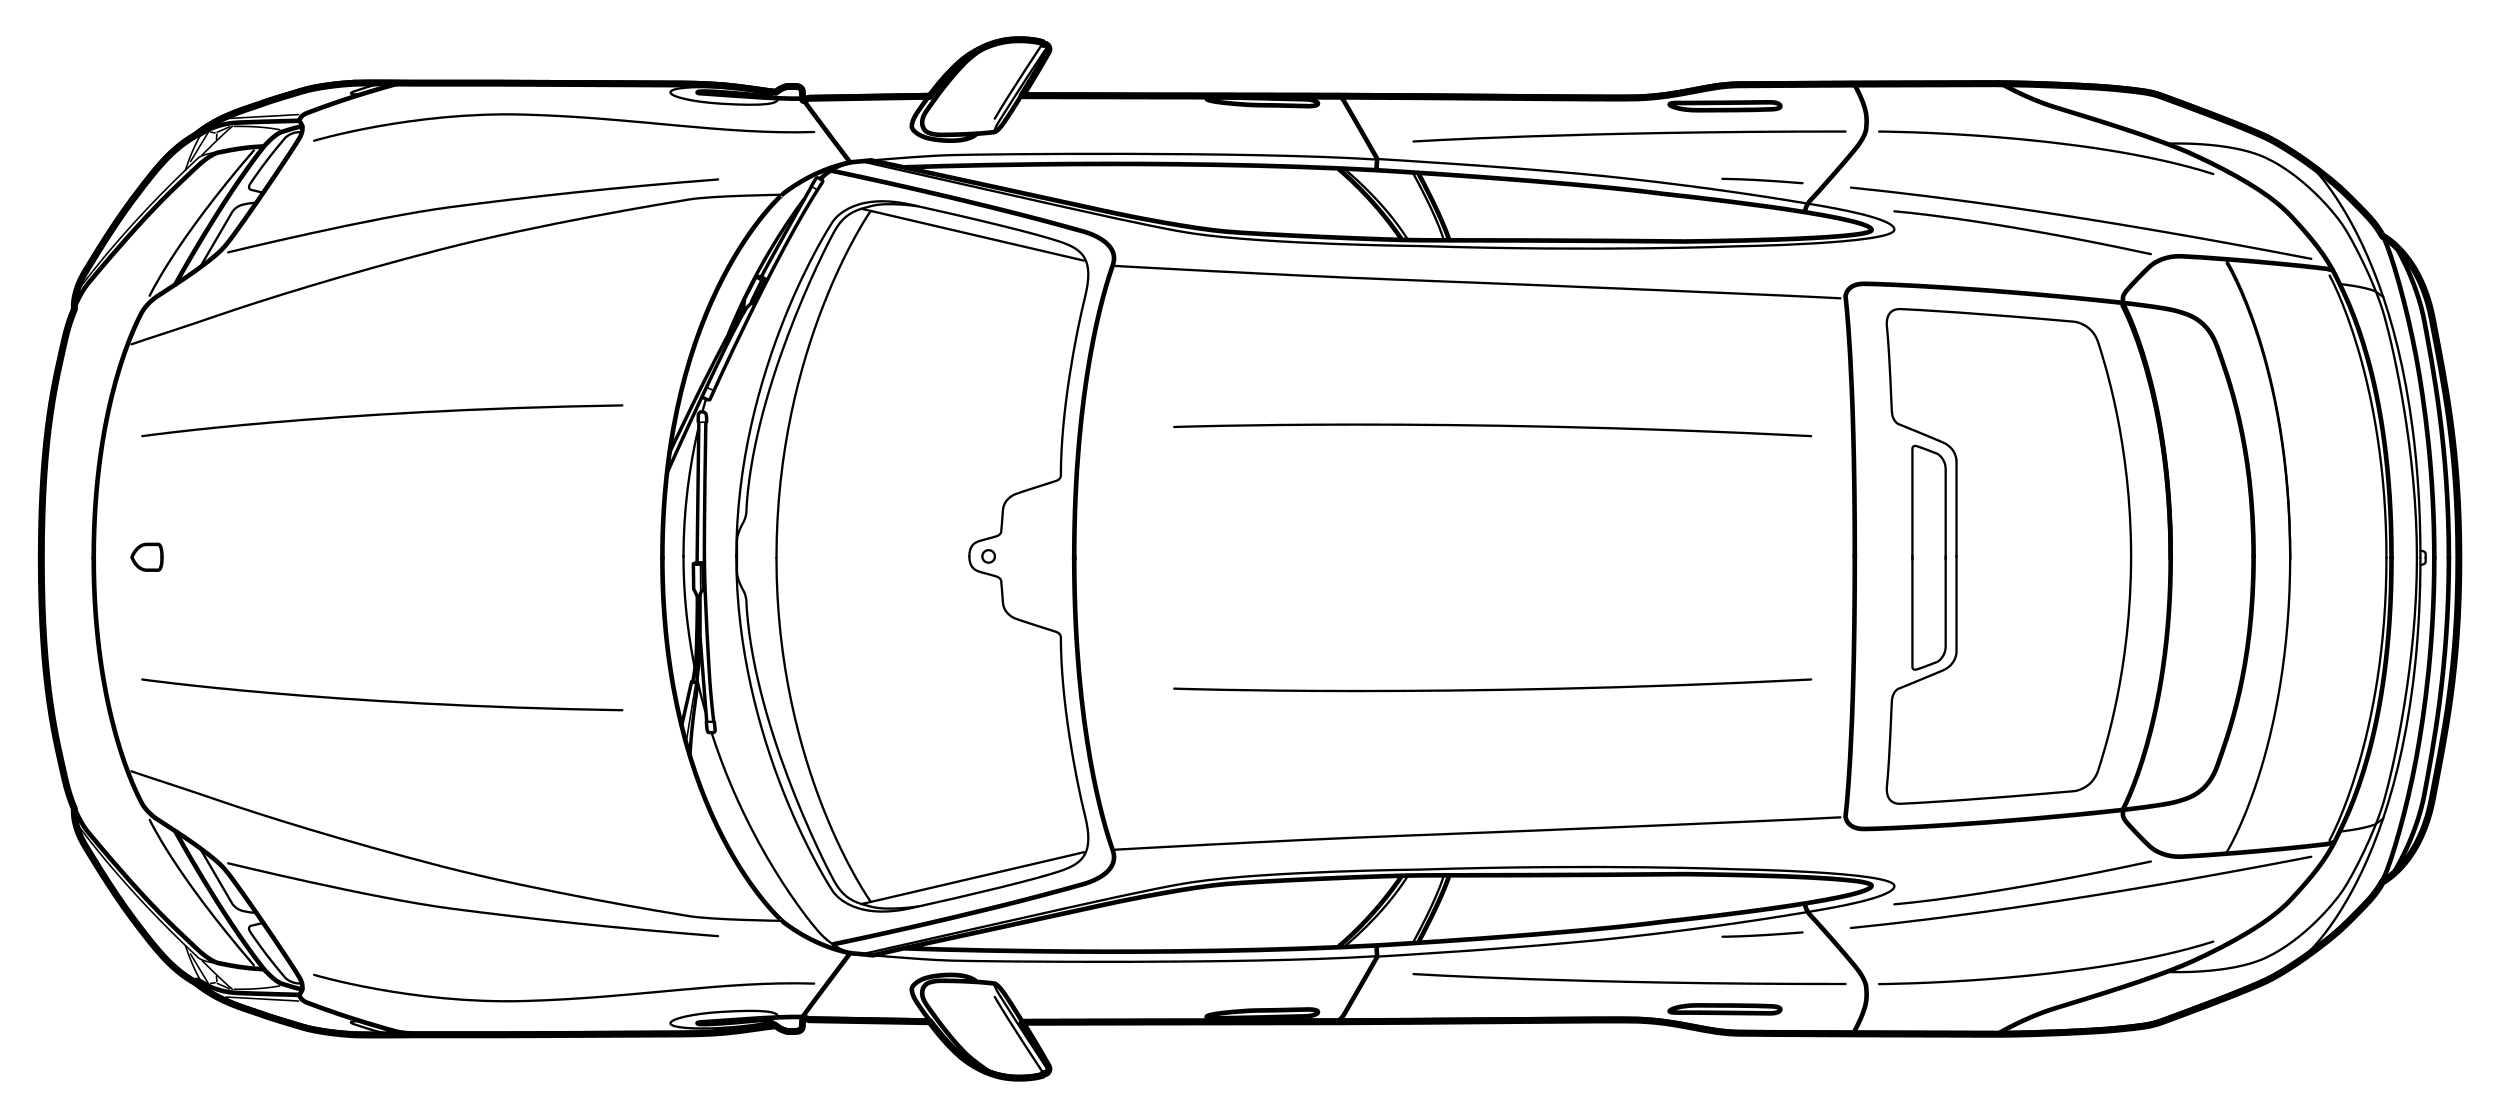 <?xml version="1.0" encoding="utf-8"?>
<svg xmlns="http://www.w3.org/2000/svg" xmlns:xlink="http://www.w3.org/1999/xlink" version="1.1" id="Ebene_1" x="0px" y="0px" viewBox="0 0 306.73 137.02" style="enable-background:new 0 0 306.73 137.02;">
<style type="text/css">
	.st0{fill:none;stroke:#000000;stroke-width:0.85;stroke-linecap:round;stroke-linejoin:round;stroke-miterlimit:10;}
	.st1{fill:none;stroke:#000000;stroke-width:0.283;stroke-linecap:round;stroke-linejoin:round;stroke-miterlimit:10;}
	.st2{fill:none;stroke:#000000;stroke-width:0.425;stroke-linecap:round;stroke-linejoin:round;stroke-miterlimit:10;}
	.st3{fill:none;stroke:#000000;stroke-width:0.567;stroke-linecap:round;stroke-linejoin:round;stroke-miterlimit:10;}
	.st4{fill:none;stroke:#000000;stroke-width:0.198;stroke-linecap:round;stroke-linejoin:round;stroke-miterlimit:10;}
</style>
<g>
	<path class="st0" d="M298.43,39.14c-0.95-5.01-3.16-7.76-4.65-9.09c-0.01-0.01-0.01-0.02-0.01-0.02c-0.85-0.76-1.46-1.05-1.46-1.05&#xA;		v-0.01c-0.87-1.61-1.82-2.51-4.14-4.84c-1.38-1.39-3.36-2.98-5.31-4.36c-1.52-1.06-3.01-2-4.18-2.62&#xA;		c-2.67-1.41-11.81-4.73-13.34-5.3c-1.52-0.57-2.7-0.66-5.45-0.95c-2.6-0.28-9.8-0.6-14.58-0.62c-0.26-0.01-0.5-0.01-0.74-0.01&#xA;		c-2.43,0-9.99,0.03-17.09,0.05c-6.8,0.03-13.17,0.07-14.16,0.08c-2.02,0.04-3.55,0.35-5.72,0.77c-2.17,0.41-3.97,0.72-6.56,0.84&#xA;		c-2.54,0.11-26.17-0.19-36.8-0.2c-0.22,0-0.43,0-0.63,0c-10.29,0-38.15-0.07-38.15-0.07l-0.05-0.03c1.56-2.51,3.02-5.02,3.19-5.34&#xA;		c0.06-0.13,0.09-0.24,0.1-0.33c0.01-0.27-0.16-0.41-0.26-0.52C128.3,5.38,128,5.46,128,5.46l-0.06-0.22c0,0-1.01-0.36-2.9-0.36&#xA;		c-1.35,0-2.51,0.25-3.45,0.58c-0.09,0.03-0.18,0.07-0.27,0.11c-0.28,0.1-0.54,0.22-0.78,0.33c-1.24,0.61-1.89,1.1-1.89,1.1&#xA;		c-1.62,1.15-3.4,3.27-4.59,4.85l-0.05-0.04l-14.72,0.25l-0.64,0.19l-0.11,0.07c-0.02-0.03-0.04-0.05-0.05-0.07l-0.05-1.01&#xA;		c0,0,0.05-0.63-0.86-0.63c-0.91,0-0.91,0-0.91,0s-0.55,0.06-1.09,0.43c-0.13,0.09-0.27,0.19-0.41,0.29l-0.01-0.01&#xA;		c-1.12-0.1-3.85-0.57-6.17-0.78c-2.33-0.21-4.73-0.24-7.67-0.24c-2.95,0-15.61-0.09-19.76-0.09c-3.52,0-8.97,0-10.53,0&#xA;		c0,0-1.8-0.02-3.68-0.03c-1.59,0-3.23,0-3.88,0.03c-1.43,0.07-4.58,0.39-6.44,0.97c-1.85,0.57-3.68,1.07-5.3,1.68&#xA;		c-1.63,0.6-4.66,1.3-7.76,3.75c-3.03,1.73-4.86,4.13-7.64,7.81c-2.78,3.68-6.08,9.31-6.08,9.31c-0.53,0.94-0.81,1.78-0.96,2.46&#xA;		c-0.01,0.01-0.01,0.02-0.01,0.02c-0.23,1.06-0.15,1.72-0.15,1.72c-0.43,1.01-0.87,2.29-1.21,3.84C6.95,46.26,5.08,52.8,5.07,68.55&#xA;		c0,0.02,0,0.05,0,0.07C5.08,84.37,6.95,90.91,7.92,95.4c0.34,1.54,0.77,2.83,1.21,3.84c0,0-0.09,0.67,0.15,1.73&#xA;		c0,0,0,0.01,0.01,0.02c0.15,0.68,0.44,1.52,0.96,2.45c0,0,3.3,5.63,6.08,9.31c2.78,3.68,4.61,6.09,7.64,7.81&#xA;		c3.1,2.46,6.13,3.16,7.76,3.76c1.62,0.6,3.45,1.1,5.3,1.67c1.86,0.58,5.01,0.91,6.44,0.97c0.65,0.03,2.29,0.03,3.88,0.03&#xA;		c1.88-0.01,3.68-0.03,3.68-0.03c1.56,0,7.01,0,10.53,0c4.15,0,16.81-0.09,19.76-0.09c2.94,0,5.34-0.02,7.67-0.23&#xA;		c2.32-0.22,5.05-0.69,6.17-0.79l0.01-0.01c0.14,0.1,0.28,0.2,0.41,0.29c0.54,0.37,1.09,0.43,1.09,0.43s0,0,0.91,0&#xA;		c0.91,0,0.86-0.63,0.86-0.63l0.05-1c0.02-0.02,0.03-0.05,0.05-0.08l0.11,0.07l0.64,0.19l14.72,0.25l0.05-0.04&#xA;		c1.19,1.58,2.97,3.7,4.59,4.85c0,0,0.65,0.49,1.89,1.11c0.24,0.12,0.5,0.23,0.79,0.33c0.08,0.04,0.17,0.07,0.26,0.1&#xA;		c0.94,0.34,2.1,0.58,3.45,0.58c1.89,0,2.9-0.36,2.9-0.36l0.06-0.21c0,0,0.3,0.07,0.44-0.07c0.1-0.11,0.27-0.26,0.26-0.52&#xA;		c-0.01-0.09-0.04-0.2-0.1-0.32c-0.17-0.33-1.63-2.84-3.19-5.35l0.05-0.03c0,0,27.86-0.07,38.15-0.07c0.2,0,0.41,0,0.63,0&#xA;		c10.63-0.01,34.26-0.31,36.8-0.19c2.59,0.11,4.39,0.42,6.56,0.84c2.17,0.41,3.7,0.72,5.72,0.76c0.99,0.02,7.36,0.05,14.16,0.08&#xA;		c7.1,0.03,14.66,0.05,17.09,0.05c0.24,0,0.48,0,0.73,0h0.01c4.78-0.03,11.98-0.35,14.58-0.63c2.75-0.28,3.93-0.38,5.45-0.95&#xA;		c1.53-0.57,10.67-3.89,13.34-5.3c1.13-0.6,2.56-1.49,4.02-2.51c0,0,0.01-0.01,0.04-0.03c1.98-1.39,4.02-3.01,5.43-4.43&#xA;		c2.32-2.33,3.26-3.24,4.13-4.84h0.01c0,0,0.61-0.3,1.46-1.07c0,0,0,0,0.01-0.01c1.49-1.33,3.7-4.09,4.65-9.1&#xA;		c1.48-7.88,3.25-15.95,3.25-29.42c0-0.01,0-0.03,0-0.04C301.68,55.09,299.91,47.02,298.43,39.14z"/>
	<path class="st1" d="M85.7,52.47c-1.13,4.85-1.84,10.17-1.84,15.87"/>
	<path class="st1" d="M86.61,48.96c-0.14,0.48-0.27,0.97-0.4,1.46"/>
	<path class="st2" d="M98.59,24.53c-2.25,3.01-6,8.65-9.15,16.3"/>
	<path class="st3" d="M104.15,19.94c0,0-1.95,0.37-3.42,1.97"/>
	<path class="st1" d="M90.34,68.35c0-23.17,11.74-41.01,11.74-41.01s2.12-3.89,9.66-2.23c7.55,1.66,15.32,3.54,18.24,4.52&#xA;		c2.91,0.97,4.29,2.17,3.15,6.8c-1.14,4.63-2.97,14.07-2.97,21.95c0,0,0,0.43-0.6,0.63c-0.6,0.2-4.37,1.37-5,1.63&#xA;		c-0.63,0.26-1.46,0.91-1.51,2c-0.06,1.09-0.2,2.46-0.2,2.46s0.09,0.49-0.63,0.71c-0.71,0.23-1.97,0.51-2.29,0.66&#xA;		c-0.31,0.14-1,0.45-1,1.8"/>
	<path class="st1" d="M112.57,25.3c0,0-3.66-0.54-5.63-0.03c-0.44,0.11-0.84,0.22-1.23,0.34c-1.35,0.43-2.4,1.06-3.4,2.89&#xA;		c-1.29,2.34-10.12,19.81-10.75,34.5c0,0-0.08,0.57-0.3,0.99c-0.23,0.42-0.84,1.45-0.84,2.44s0,1.83,0,1.83"/>
	<line class="st1" x1="105.71" y1="25.62" x2="132.99" y2="31.98"/>
	<path class="st1" d="M106.83,25.88c0,0-11.56,16.49-11.56,42.56"/>
	<path class="st3" d="M227.57,68.33c0-23.5-1.14-31.96-1.14-31.96s0.08-1.55,2.26-1.55c2.17,0,15.52,0.56,31.76,2.34&#xA;		c0,0,5.11,0.57,6.56,0.99c1.45,0.42,3.85,0.99,5.07,4.5c1.22,3.51,4.42,11.74,4.42,25.61"/>
	<path class="st1" d="M240.05,68.31V56.53c0,0,0-1.53-1.68-2.25c-1.68-0.73-5.45-2.25-5.45-2.25s-0.72-0.31-0.8-1.49&#xA;		c-0.08-1.18-0.23-6.6-0.61-10.52c0,0-0.31-2.17,1.68-2.1c1.98,0.08,9.79,0.53,21.38,1.56c0,0,2.13,0.27,2.86,2.52&#xA;		c0.72,2.25,4.04,12.37,4.04,26.26"/>
	<path class="st3" d="M260.44,37.17c0,0,5.89,10.64,5.89,31.05"/>
	<path class="st3" d="M260.47,37v-0.51c0,0,0.03-0.29,0.37-0.74c0.34-0.46,2.46-2.66,3.03-3.14c0.57-0.48,1.86-1.23,3.72-1.17&#xA;		c1.86,0.06,10.75,0.69,17.89,1.54l0.73,0.19"/>
	<path class="st1" d="M273.2,31.96c0,0,7.79,12.44,7.79,36.38"/>
	<path class="st3" d="M98.47,124.78l-0.06,1c0,0,0.06,0.63-0.86,0.63c-0.91,0-0.91,0-0.91,0s-0.54-0.06-1.08-0.43&#xA;		c-0.55-0.37-1.09-0.92-1.92-0.86c-0.83,0.06-6.57,0.66-7.89,0.51c0,0-0.41-0.1,0.05-0.18c0,0,6.82-0.48,7.76-0.53&#xA;		C94.49,124.87,96.86,124.73,98.47,124.78z"/>
	<path class="st1" d="M95.44,124.69c-0.08-0.52-1.49-0.87-7.01-0.53c-3.45,0.21-6.21,0.86-6.17,1.4c0.04,0.54,2.86,0.76,6.3,0.56&#xA;		c2.77-0.16,4.75-0.45,5.86-0.77"/>
	<path class="st1" d="M104.33,116.94"/>
	<path class="st3" d="M98.47,124.78c0.72-1.08,5.85-7.84,5.85-7.84c-4.72-0.9-8.25-3.85-8.25-3.85S81.27,100.4,81.27,68.38"/>
	<path class="st1" d="M95.83,112.98c0,0-8.35-0.11-11.24-0.57c-2.9-0.46-18.41-3.03-30.42-6.12c-12-3.09-22.47-6.4-27.1-8&#xA;		c-4.63-1.6-9.46-3.12-10.95-3.66"/>
	<path class="st1" d="M35.19,115.52"/>
	<path class="st3" d="M121.32,131.46c0,0-1.94-1.29-2.93-2.29c-2.45-2.48-4.77-5.99-4.77-5.99c-0.93-1.39-0.2-2.2-0.2-2.2&#xA;		c0.43-0.7,2.19-0.65,2.19-0.65c4.18,0.04,5.99,0.29,6.41,0.35c0.41,0.06,1.2,1.21,1.2,1.21c2.01,2.99,5.13,8.28,5.37,8.76&#xA;		c0.24,0.49-0.01,0.7-0.16,0.84c-0.14,0.14-0.44,0.07-0.44,0.07l-0.06,0.22c0,0-1,0.36-2.9,0.36c-1.35,0-2.51-0.25-3.45-0.58&#xA;		c-0.39-0.13-0.73-0.28-1.05-0.44c-1.24-0.61-1.89-1.1-1.89-1.1c-2.79-1.98-6.03-6.85-6.03-6.85s-0.74-1.03-0.74-1.77&#xA;		c0-0.66,1.14-1.17,1.14-1.17s0.8-0.49,2.97-0.6c3.1-0.16,3.83,0.82,3.83,0.82"/>
	<path class="st1" d="M122,120.68c0,0-0.03,0.36,0.57,1.3c0.6,0.94,2.95,4.7,5.59,8.65c0,0,0.31,0.47,0.52,0.36"/>
	<path class="st1" d="M127.88,131.47c0,0-3.99-5.99-5.83-9.15"/>
	<polyline class="st3" points="98.63,124.77 99.28,124.96 113.99,125.21"/>
	<path class="st3" d="M125.44,125.29c0,0,27.86-0.08,38.15-0.08c10.29,0,34.83-0.3,37.43-0.19c2.59,0.12,4.38,0.42,6.56,0.84&#xA;		c2.17,0.42,3.7,0.72,5.72,0.76c2.02,0.04,26.51,0.13,31.25,0.13c4.75,0,12.58-0.34,15.32-0.63c2.74-0.29,3.92-0.38,5.45-0.95&#xA;		c1.53-0.57,10.67-3.88,13.34-5.3c2.67-1.41,7.04-4.51,9.49-6.98c2.48-2.49,3.39-3.35,4.31-5.18c0.92-1.83,2.85-8.43,4-14.69&#xA;		c1.03-5.6,2.21-14.21,2.21-24.6"/>
	<path class="st3" d="M292.29,108.06c0,0,4.63-2.29,6.12-10.18c1.49-7.89,3.26-15.97,3.26-29.46"/>
	<path class="st3" d="M245.24,126.77c0,0,3.16-1.9,6.86-3.05c3.7-1.15,12.58-3.77,17.11-5.87c4.53-2.09,9.26-4.69,11.82-7.43&#xA;		c2.55-2.75,4.34-4.88,5.64-7.59c1.3-2.71,6.75-12.69,6.75-34.42"/>
	<path class="st3" d="M164.22,125.21c0,0,0.34-0.17,0.66-0.69c0.31-0.51,4.09-7.12,4.09-7.12l-0.08-1.14"/>
	<path class="st1" d="M104.52,116.98c0,0,8,0.76,12.2,0.88c4.19,0.12,36.06,0.46,51.95-0.53"/>
	<path class="st1" d="M105.91,117.04c0,0,27.5-6.23,31.1-6.98c3.6-0.74,6.29-1.37,9.38-1.83c9.19-1.36,27.9-1.54,27.9-1.54&#xA;		c22.01-0.69,38.51-0.04,38.51-0.04s19.63,0.3,19.63,2.06c0,1.37-7.24,2.63-10.71,3.2c-3.47,0.57-11.28,1.87-22.64,3.12&#xA;		c-11.36,1.26-29.92,2.33-29.92,2.33"/>
	<path class="st1" d="M174.38,107.41"/>
	<path class="st3" d="M110.88,116.35c0,0,26.57,1.02,53.4-0.13c1.52-0.07,3.05-0.14,4.57-0.22c0,0,23.56-1.37,35.33-2.92&#xA;		c0,0,25.46-2.67,25.46-4.42c0-1.22-22.91-1.41-22.91-1.41s-14.86,0.15-32.09,0.15c-4.42,0-20.47,0.72-24.32,1.07&#xA;		c-3.85,0.34-11.32,1.75-14.79,2.52C132.07,111.76,110.88,116.35,110.88,116.35l-3.77,0.86l-2.78-0.27"/>
	<path class="st3" d="M164.36,116.02c0,0,3.89-3.09,7.55-8.42"/>
	<path class="st3" d="M174.11,115.46c0,0,2.71-5.03,3.66-7.93"/>
	<path class="st1" d="M165.16,115.95c0,0,4.38-3.51,7.47-8.31"/>
	<path class="st1" d="M173.43,115.53c0,0,2.71-4.88,3.66-7.93"/>
	<path class="st1" d="M136.84,104.25c0,0,20.2-1.15,34.53-1.68c14.33-0.53,49.24-1.99,54.43-2.29"/>
	<path class="st3" d="M148.92,124.93c0,0-0.88,0.01-0.88-0.16c0-0.17,0.57-0.26,1.07-0.36c0.5-0.1,3.56-0.44,5.66-0.44&#xA;		c2.1,0,5.32-0.13,5.89-0.12c0.57,0.02,1.05,0.1,1.05,0.33c0,0.23-0.63,0.47-1.42,0.51C159.51,124.73,149.64,124.96,148.92,124.93z"/>
	<path class="st3" d="M227.46,126.67c0,0,0.8-1.49,1.11-2.37c0.31-0.89,0.57-1.68,0.4-3.17c0,0,0.03-0.86-1.31-2.51&#xA;		c-1.34-1.66-4.66-5.41-5.66-6.46c0,0-0.49-0.63-0.52-1.2"/>
	<path class="st3" d="M206.3,124.24c0,0-1.43,0.06-1.45-0.17c-0.02-0.23,1.35-0.72,3.39-0.72c2.04,0,7.22,0.02,9.15,0.12&#xA;		c0,0,1.09,0.02,1.05,0.38c0,0,0.02,0.48-1.26,0.48C216.06,124.32,207.08,124.22,206.3,124.24"/>
	<path class="st3" d="M102.3,115.84c0,0,16.35-3.35,30.46-7.32c0,0,4.84-1.14,3.77-4.19c-1.07-3.05-4.73-14.63-4.73-36.06"/>
	<path class="st1" d="M86.52,87.25c-1.59-5.68-2.66-12.09-2.66-19.06"/>
	<path class="st1" d="M104.15,116.88c0,0-1.96-0.57-3.73-2.59c-1.22-1.39-8.59-10.37-13.08-24.3"/>
	<path class="st1" d="M90.34,68.19c0,23.17,11.74,41.01,11.74,41.01s2.12,3.89,9.66,2.23c7.55-1.66,15.32-3.54,18.24-4.52&#xA;		c2.91-0.97,4.29-2.17,3.15-6.8c-1.14-4.63-2.97-14.07-2.97-21.96c0,0,0-0.43-0.6-0.63c-0.6-0.2-4.37-1.38-5-1.63&#xA;		c-0.63-0.26-1.46-0.91-1.51-2c-0.06-1.09-0.2-2.46-0.2-2.46s0.09-0.48-0.63-0.71c-0.71-0.23-1.97-0.51-2.29-0.66&#xA;		c-0.31-0.15-1-0.46-1-1.8"/>
	<path class="st1" d="M112.57,111.23c0,0-3.66,0.54-5.63,0.03c-0.44-0.11-0.84-0.22-1.23-0.34c-1.35-0.43-2.4-1.06-3.4-2.88&#xA;		c-1.29-2.35-10.12-19.81-10.75-34.5c0,0-0.08-0.57-0.3-0.99c-0.23-0.42-0.84-1.45-0.84-2.44c0-0.99,0-1.83,0-1.83"/>
	<line class="st1" x1="105.71" y1="110.92" x2="132.99" y2="104.56"/>
	<path class="st1" d="M106.84,110.65c0,0-11.57-16.14-11.57-42.21"/>
	<path class="st3" d="M227.57,68.21c0,23.5-1.14,31.96-1.14,31.96s0.08,1.54,2.26,1.54c2.17,0,15.52-0.55,31.76-2.34&#xA;		c0,0,5.11-0.57,6.56-0.99c1.45-0.42,3.85-0.99,5.07-4.5c1.22-3.51,4.42-11.74,4.42-25.61"/>
	<path class="st1" d="M240.05,68.23v11.78c0,0,0,1.53-1.68,2.25c-1.68,0.72-5.45,2.25-5.45,2.25s-0.72,0.3-0.8,1.49&#xA;		c-0.08,1.18-0.23,6.59-0.61,10.52c0,0-0.31,2.17,1.68,2.1c1.98-0.08,9.79-0.53,21.38-1.56c0,0,2.13-0.27,2.86-2.52&#xA;		c0.72-2.25,4.04-12.37,4.04-26.26"/>
	<path class="st3" d="M260.44,99.37c0,0,5.89-10.64,5.89-31.04"/>
	<path class="st1" d="M234.64,68.19v13.65c0,0,0,0.45,0.53,0.3c0.53-0.15,2.56-0.95,2.56-0.95s0.99-0.57,0.99-1.91&#xA;		c0-1.33,0-11.05,0-11.05"/>
	<path class="st3" d="M260.47,99.54v0.52c0,0,0.03,0.29,0.37,0.74c0.34,0.45,2.46,2.66,3.03,3.14c0.57,0.48,1.86,1.23,3.72,1.17&#xA;		c1.86-0.06,10.75-0.69,17.89-1.54l0.89-0.23"/>
	<path class="st1" d="M273.2,104.57c0,0,7.79-12.45,7.79-36.38"/>
	<path class="st1" d="M285.83,103.07c0,0,6.97-12.46,6.97-34.65"/>
	<path class="st1" d="M287.09,102.03c0,0,2.8-0.29,4.29-0.86l1.02-0.73"/>
	<path class="st1" d="M296.98,69.31c0,0,0.63-0.02,0.63-0.39c0-0.37,0-0.5,0-0.5"/>
	<path class="st1" d="M144.07,84.49c0,0,33.25,1.16,78.14-1.12"/>
	<path class="st1" d="M17.46,83.37c0,0,22.58,3.2,58.89,3.77"/>
	<path class="st2" d="M81.92,57.86c0,0,7.24-16.16,9.68-20.09l0.57-0.57l0.25,0.08L94,34.29l-0.63-0.36h-0.59l-1.43,2.76l-0.09,0.86&#xA;		c-4.5,8.08-9.11,17.99-9.11,17.99"/>
	<line class="st2" x1="92.21" y1="36.98" x2="93.45" y2="34.46"/>
	<line class="st2" x1="92.85" y1="34.02" x2="93.35" y2="34.29"/>
	<line class="st2" x1="93.6" y1="34.34" x2="93.83" y2="34.31"/>
	<path class="st2" d="M93.42,33.95c0.26-0.61,6.11-11.02,6.11-11.02l0.02-0.07c0,0,0.46-0.83,0.56-0.96&#xA;		c0.1-0.13,0.29-0.07,0.29-0.07s0.36,0.16,0.47,0.24c0.11,0.08,0.07,0.23,0.07,0.23c-6,9.18-13.84,26.73-13.84,26.73&#xA;		s-0.11,0.09-0.34,0c-0.23-0.09-0.57-0.3-0.57-0.3"/>
	<polyline class="st4" points="86.76,47.56 87.34,47.81 87.46,47.94"/>
	<line class="st4" x1="99.62" y1="22.91" x2="100.2" y2="23.25"/>
	<path class="st2" d="M83.67,88.89l1.18-5.24l0.53,0.11l0.23,0.27c0,0-0.76,4.67-0.95,8.62"/>
	<line class="st4" x1="85.35" y1="83.95" x2="84.22" y2="90.89"/>
	<g>
		<path class="st2" d="M85,83.65c0,0,0.28-1.64,0.38-2.57c0.09-0.93,0.21-7.51,0.17-7.81c-0.04-0.3-0.44-0.99-0.44-0.99l-0.04-3.1&#xA;			l0.36-0.15l0.8,0.04l0.06,3.29l-0.3,0.33c0,0-0.1,0.27-0.1,0.49c0,0.23,0.06,6.52-0.1,7.87c-0.15,1.35-0.32,2.73-0.32,2.73"/>
		<line class="st2" x1="85.22" y1="69.22" x2="85.83" y2="69.23"/>
		<line class="st2" x1="86.14" y1="69.13" x2="86.03" y2="69.19"/>
		<line class="st4" x1="85.95" y1="69.32" x2="85.97" y2="72.46"/>
		<path class="st2" d="M85.53,68.87l0.21-16.93l-0.07-0.2l0.01-0.9c0,0,0.14-0.32,0.4-0.32c0.26,0,0.4,0.09,0.52,0.23&#xA;			c0.11,0.14,0.1,0.86,0.1,1l-0.1,0.12c0,0-0.23,13.03-0.17,17.38c0.06,4.35,0.52,12.2,0.66,14.29c0.14,2.09,0.47,4.91,0.47,4.91&#xA;			l0.09,0.15l0.1,1.03c0,0-0.05,0.23-0.2,0.26c-0.14,0.03-0.66-0.03-0.66-0.03s-0.11-0.17-0.14-0.34c-0.03-0.17-0.08-0.91-0.08-0.91&#xA;			l0.03-0.22L85.9,78.25"/>
	</g>
	<line class="st1" x1="86.73" y1="88.55" x2="87.44" y2="88.57"/>
	<line class="st4" x1="85.83" y1="51.81" x2="86.52" y2="51.8"/>
	<path class="st2" d="M16.21,68.42c0,0,0.54,1.54,1.83,1.54c1.3,0,1.42,0,1.42,0s0.42-0.05,0.42-1.55"/>
	<path class="st2" d="M16.21,68.33c0,0,0.54-1.54,1.83-1.54c1.3,0,1.42,0,1.42,0s0.42,0.05,0.42,1.56"/>
	<path class="st1" d="M122.07,68.27c0,0.43-0.34,0.77-0.77,0.77c-0.43,0-0.77-0.34-0.77-0.77c0-0.43,0.35-0.77,0.77-0.77&#xA;		C121.73,67.5,122.07,67.84,122.07,68.27z"/>
	<path class="st1" d="M173.43,119.51c0,0,19.89,1.25,53,1.22"/>
	<path class="st1" d="M230.55,120.74c0,0,24.93-0.1,41-5.21"/>
	<path class="st1" d="M227.1,113.86c11.58-1.17,29.96-3.62,56.47-8.74"/>
	<path class="st1" d="M211.33,114.93c0,0,3.09,0.02,9.82-0.53"/>
	<path class="st1" d="M232.43,110.95c0,0,10.89-0.82,31.46-5.25"/>
	<path class="st3" d="M51.01,126.81c0,0-6.13,0.06-7.56,0c-1.43-0.06-4.58-0.39-6.43-0.96c-1.85-0.58-3.68-1.08-5.31-1.68&#xA;		c-1.63-0.6-4.66-1.3-7.76-3.75c0,0-0.03-0.38,0.53-0.08c0.56,0.3,1.22,0.73,1.69,0.88c0.47,0.15,1.22,0.53,3.19,0.62&#xA;		s7.31,0.22,7.31,0.22s0.09,0.19,0.28,0.46c0.19,0.27,0.66,0.47,0.66,0.47c5.37,2.06,10.05,3.3,10.85,3.53&#xA;		c0.8,0.23,2.12,0.29,2.12,0.29s6.82,0,10.96,0c4.15,0,16.81-0.09,19.75-0.09c2.94,0,5.35-0.03,7.67-0.24&#xA;		c2.33-0.21,5.05-0.69,6.17-0.78"/>
	<line class="st4" x1="36.63" y1="122.82" x2="27.73" y2="122.33"/>
	<path class="st3" d="M36.67,122.06c0,0,0.93-0.65,0.08-2.12c-0.84-1.46-5.24-7.92-6.8-10.1c-1.56-2.18-2.1-2.97-2.89-3.74&#xA;		c-0.79-0.77-1.98-1.65-3.12-2.48s-4.1-2.74-4.71-3.14c-0.6-0.39-1.52-1.26-1.93-2.12s-5.8-10.72-5.8-29.94"/>
	<path class="st3" d="M21.51,101.98c0,0,5.51,10.1,10.88,16.94c0,0,1.28,1.48,2.2,1.78s1.87,0.59,2.5,0.67"/>
	<path class="st1" d="M24.52,104.05l3.98,6.83c0,0,0.41,0.69,1.33,0.9c0.92,0.21,1.64,0.23,1.64,0.23"/>
	<path class="st1" d="M32.31,113.23l-1.55,0.37c0,0-0.47,0.17,0,0.83c0.47,0.66,1.71,2.58,4.28,5.58c0,0,0.81,0.79,2,0.64"/>
	<path class="st3" d="M32.38,118.91c0,0-2.14,0-5.41-0.71c0,0-0.99,0-3.03-1.99c-2.04-1.99-5.16-4.51-13.23-14.23&#xA;		c0,0-1.84-2.23-2.82-6.73S5.05,84.2,5.05,68.4"/>
	<path class="st1" d="M18.37,100.59c0,0,3.01,6.53,12.77,17.83"/>
	<path class="st3" d="M9.11,99.09c0,0-0.23,1.8,1.12,4.2c0,0,3.3,5.63,6.08,9.31c2.78,3.68,4.61,6.08,7.63,7.81"/>
	<path class="st1" d="M28,105.92c0,0,17.6,4.29,27.36,5.56c9.76,1.27,20.13,2.41,32.74,3.38"/>
	<path class="st1" d="M38.54,119.61c0,0,12.01,3.59,25.76,3.21s24.33-2.47,35.59-2.14"/>
	<path class="st4" d="M9.26,100.82c0,0,4.8,6.84,13.5,15.2c0.5,0.48,1.02,0.97,1.55,1.47c0,0,0.43,0.48,2.35,0.71"/>
	<path class="st4" d="M22.76,116.02c0,0,0.7,2.33,1.91,4.4"/>
	<path class="st4" d="M24.81,117.88c0,0,2.47,2.48,3.69,3.49"/>
	<path class="st4" d="M28.74,121.37c0,0,3.02,0.09,5.58-0.4"/>
	<line class="st4" x1="23.38" y1="117.06" x2="25.56" y2="120.66"/>
	<line class="st4" x1="25.84" y1="120.66" x2="26.39" y2="120.58"/>
	<line class="st4" x1="26.56" y1="119.78" x2="26.61" y2="120.42"/>
	<line class="st4" x1="26.66" y1="120.66" x2="28.17" y2="121.32"/>
	<path class="st1" d="M44.16,125.26l-0.92,0.07c0,0-0.54,0.09,0.21,0.34c0.75,0.25,2.18,0.73,3.88,1.16"/>
	<path class="st1" d="M265.8,119.25c0,0,7.67,0.37,12.18-1.73s8.3-6.53,9.46-8.26c1.16-1.73,3.94-7.02,5.11-11.19&#xA;		s3.99-16.67,3.99-29.66"/>
	<path class="st3" d="M293.75,106.99c0,0,2.77-4.4,3.74-9.71c0.97-5.31,2.97-15.28,2.97-28.87"/>
	<path class="st3" d="M98.47,12.1l-0.06-1c0,0,0.06-0.63-0.86-0.63c-0.91,0-0.91,0-0.91,0s-0.54,0.06-1.08,0.43&#xA;		c-0.55,0.37-1.09,0.92-1.92,0.86c-0.83-0.06-6.57-0.66-7.89-0.51c0,0-0.41,0.1,0.05,0.18c0,0,6.82,0.48,7.76,0.53&#xA;		C94.49,12.01,96.86,12.15,98.47,12.1z"/>
	<path class="st1" d="M95.44,12.19c-0.08,0.52-1.49,0.87-7.01,0.53c-3.45-0.21-6.21-0.86-6.17-1.4c0.04-0.54,2.86-0.76,6.3-0.56&#xA;		c2.77,0.16,4.75,0.45,5.86,0.77"/>
	<path class="st1" d="M104.33,19.94"/>
	<path class="st3" d="M98.47,12.1c0.72,1.08,5.85,7.84,5.85,7.84c-4.72,0.9-8.25,3.85-8.25,3.85S81.27,36.48,81.27,68.5"/>
	<path class="st1" d="M95.83,23.9c0,0-8.35,0.11-11.24,0.57c-2.9,0.46-18.41,3.03-30.42,6.12c-12,3.09-22.47,6.4-27.1,8&#xA;		c-4.63,1.6-9.46,3.12-10.95,3.66"/>
	<path class="st1" d="M35.19,21.36"/>
	<path class="st3" d="M121.32,5.42c0,0-1.94,1.29-2.93,2.29c-2.45,2.48-4.77,5.99-4.77,5.99c-0.93,1.39-0.2,2.2-0.2,2.2&#xA;		c0.43,0.7,2.19,0.65,2.19,0.65c4.18-0.04,5.99-0.29,6.41-0.35c0.41-0.06,1.2-1.21,1.2-1.21c2.01-2.99,5.13-8.28,5.37-8.76&#xA;		c0.24-0.49-0.01-0.7-0.16-0.84c-0.14-0.14-0.44-0.07-0.44-0.07l-0.06-0.22c0,0-1-0.36-2.9-0.36c-1.35,0-2.51,0.25-3.45,0.58&#xA;		c-0.39,0.13-0.73,0.28-1.05,0.44c-1.24,0.61-1.89,1.1-1.89,1.1c-2.79,1.98-6.03,6.85-6.03,6.85s-0.74,1.03-0.74,1.77&#xA;		c0,0.66,1.14,1.17,1.14,1.17s0.8,0.49,2.97,0.6c3.1,0.16,3.83-0.82,3.83-0.82"/>
	<path class="st1" d="M122,16.2c0,0-0.03-0.36,0.57-1.3c0.6-0.94,2.95-4.7,5.59-8.65c0,0,0.31-0.47,0.52-0.36"/>
	<path class="st1" d="M127.88,5.41c0,0-3.99,5.99-5.83,9.15"/>
	<polyline class="st3" points="98.63,12.11 99.28,11.92 113.99,11.67"/>
	<path class="st3" d="M125.44,11.59c0,0,27.86,0.08,38.15,0.08c10.29,0,34.83,0.3,37.43,0.19c2.59-0.12,4.38-0.42,6.56-0.84&#xA;		c2.17-0.42,3.7-0.72,5.72-0.76c2.02-0.04,26.51-0.13,31.25-0.13c4.75,0,12.58,0.34,15.32,0.63c2.74,0.29,3.92,0.38,5.45,0.95&#xA;		c1.53,0.57,10.67,3.88,13.34,5.3c2.67,1.41,7.04,4.51,9.49,6.98c2.48,2.49,3.39,3.35,4.31,5.18c0.92,1.83,2.85,8.43,4,14.69&#xA;		c1.03,5.6,2.21,14.21,2.21,24.6"/>
	<path class="st3" d="M292.29,28.82c0,0,4.63,2.29,6.12,10.18c1.49,7.89,3.26,15.97,3.26,29.46"/>
	<path class="st3" d="M245.24,10.1c0,0,3.16,1.9,6.86,3.05c3.7,1.15,12.58,3.77,17.11,5.87c4.53,2.09,9.26,4.69,11.82,7.43&#xA;		c2.55,2.75,4.34,4.88,5.64,7.59c1.3,2.71,6.75,12.69,6.75,34.42"/>
	<path class="st3" d="M164.22,11.67c0,0,0.34,0.17,0.66,0.69c0.31,0.51,4.09,7.12,4.09,7.12l-0.08,1.14"/>
	<path class="st1" d="M106.9,19.69c2.7-0.23,7.07-0.59,9.81-0.66c4.19-0.12,36.06-0.46,51.95,0.53"/>
	<path class="st3" d="M104.52,19.9c0,0,0.96-0.09,2.39-0.22"/>
	<path class="st1" d="M105.91,19.84c0,0,27.5,6.23,31.1,6.98c3.6,0.74,6.29,1.37,9.38,1.83c9.19,1.36,27.9,1.54,27.9,1.54&#xA;		c22.01,0.69,38.51,0.04,38.51,0.04s19.63-0.3,19.63-2.06c0-1.37-7.24-2.63-10.71-3.2c-3.47-0.57-11.28-1.87-22.64-3.12&#xA;		c-11.36-1.26-29.92-2.33-29.92-2.33"/>
	<path class="st1" d="M174.38,29.47"/>
	<path class="st3" d="M110.88,20.53c0,0,26.57-1.02,53.4,0.13c1.52,0.07,3.05,0.14,4.57,0.22c0,0,23.56,1.37,35.33,2.92&#xA;		c0,0,25.46,2.67,25.46,4.42c0,1.22-22.91,1.41-22.91,1.41s-14.86-0.15-32.09-0.15c-4.42,0-20.47-0.72-24.32-1.07&#xA;		c-3.85-0.34-11.32-1.75-14.79-2.52C132.07,25.12,110.88,20.53,110.88,20.53l-3.98-0.84"/>
	<path class="st3" d="M164.36,20.85c0,0,3.89,3.09,7.55,8.42"/>
	<path class="st3" d="M174.11,21.42c0,0,2.71,5.03,3.66,7.93"/>
	<path class="st1" d="M165.16,20.93c0,0,4.38,3.51,7.47,8.31"/>
	<path class="st1" d="M173.43,21.35c0,0,2.71,4.88,3.66,7.93"/>
	<path class="st1" d="M136.84,32.63c0,0,20.2,1.15,34.53,1.68c14.33,0.53,49.24,1.99,54.43,2.29"/>
	<path class="st3" d="M148.92,11.95c0,0-0.88-0.01-0.88,0.16c0,0.17,0.57,0.26,1.07,0.36c0.5,0.1,3.56,0.44,5.66,0.44&#xA;		c2.1,0,5.32,0.13,5.89,0.12c0.57-0.02,1.05-0.1,1.05-0.33c0-0.23-0.63-0.47-1.42-0.51C159.51,12.15,149.64,11.92,148.92,11.95z"/>
	<path class="st3" d="M227.46,10.21c0,0,0.8,1.49,1.11,2.37c0.31,0.89,0.57,1.68,0.4,3.17c0,0,0.03,0.86-1.31,2.51&#xA;		c-1.34,1.66-4.66,5.41-5.66,6.46c0,0-0.49,0.63-0.52,1.2"/>
	<path class="st3" d="M206.3,12.64c0,0-1.43-0.06-1.45,0.17c-0.02,0.23,1.35,0.72,3.39,0.72c2.04,0,7.22-0.02,9.15-0.12&#xA;		c0,0,1.09-0.02,1.05-0.38c0,0,0.02-0.48-1.26-0.48C216.06,12.56,207.08,12.66,206.3,12.64"/>
	<path class="st3" d="M101.89,20.92c0,0,16.77,3.47,30.87,7.44c0,0,4.84,1.14,3.77,4.19c-1.07,3.05-4.73,14.63-4.73,36.06"/>
	<path class="st3" d="M260.44,37.51c0,0,5.89,10.64,5.89,31.04"/>
	<path class="st1" d="M234.64,68.69V55.04c0,0,0-0.45,0.53-0.3c0.53,0.15,2.56,0.95,2.56,0.95s0.99,0.57,0.99,1.91&#xA;		c0,1.33,0,11.05,0,11.05"/>
	<path class="st1" d="M273.2,32.31c0,0,7.79,12.45,7.79,36.38"/>
	<path class="st1" d="M285.83,33.81c0,0,6.97,12.46,6.97,34.65"/>
	<path class="st1" d="M287.09,34.85c0,0,2.8,0.29,4.29,0.86l1.04,0.74"/>
	<path class="st1" d="M296.98,67.57c0,0,0.63,0.02,0.63,0.39c0,0.37,0,0.5,0,0.5"/>
	<path class="st1" d="M144.07,52.39c0,0,33.25-1.16,78.14,1.12"/>
	<path class="st1" d="M17.46,53.51c0,0,22.58-3.2,58.89-3.77"/>
	<path class="st1" d="M173.43,17.36c0,0,19.89-1.25,53-1.22"/>
	<path class="st1" d="M230.55,16.14c0,0,24.93,0.1,41,5.21"/>
	<path class="st1" d="M227.1,23.02c11.58,1.17,29.96,3.62,56.47,8.74"/>
	<path class="st1" d="M211.33,21.95c0,0,3.09-0.02,9.82,0.53"/>
	<path class="st1" d="M232.43,25.93c0,0,10.89,0.82,31.46,5.25"/>
	<path class="st3" d="M51.01,10.07c0,0-6.13-0.06-7.56,0c-1.43,0.06-4.58,0.39-6.43,0.96c-1.85,0.58-3.68,1.08-5.31,1.68&#xA;		c-1.63,0.6-4.66,1.3-7.76,3.75c0,0-0.03,0.38,0.53,0.08c0.56-0.3,1.22-0.73,1.69-0.88c0.47-0.15,1.22-0.53,3.19-0.62&#xA;		c1.97-0.09,7.31-0.22,7.31-0.22s0.09-0.19,0.28-0.46c0.19-0.27,0.66-0.47,0.66-0.47c5.37-2.06,10.05-3.3,10.85-3.53&#xA;		c0.8-0.23,2.12-0.29,2.12-0.29s6.82,0,10.96,0c4.15,0,16.81,0.09,19.75,0.09c2.94,0,5.35,0.03,7.67,0.24&#xA;		c2.33,0.21,5.05,0.69,6.17,0.78"/>
	<line class="st4" x1="36.63" y1="14.06" x2="27.73" y2="14.55"/>
	<path class="st3" d="M36.67,14.82c0,0,0.93,0.65,0.08,2.12s-5.24,7.92-6.8,10.1c-1.56,2.18-2.1,2.97-2.89,3.74&#xA;		c-0.79,0.77-1.98,1.65-3.12,2.48s-4.1,2.74-4.71,3.14c-0.6,0.39-1.52,1.26-1.93,2.12c-0.41,0.86-5.8,10.72-5.8,29.94"/>
	<path class="st3" d="M21.51,34.9c0,0,5.51-10.1,10.88-16.94c0,0,1.28-1.48,2.2-1.78c0.92-0.3,1.87-0.59,2.5-0.67"/>
	<path class="st1" d="M24.52,32.83L28.5,26c0,0,0.41-0.69,1.33-0.9c0.92-0.21,1.64-0.23,1.64-0.23"/>
	<path class="st1" d="M32.31,23.65l-1.55-0.37c0,0-0.47-0.17,0-0.83c0.47-0.66,1.71-2.58,4.28-5.58c0,0,0.81-0.79,2-0.64"/>
	<path class="st3" d="M32.38,17.97c0,0-2.14,0-5.41,0.71c0,0-0.99,0-3.03,1.99s-5.16,4.51-13.23,14.23c0,0-1.84,2.23-2.82,6.73&#xA;		S5.05,52.68,5.05,68.48"/>
	<path class="st1" d="M18.37,36.29c0,0,3.01-6.53,12.77-17.83"/>
	<path class="st3" d="M9.11,37.79c0,0-0.23-1.8,1.12-4.2c0,0,3.3-5.63,6.08-9.31s4.61-6.08,7.63-7.81"/>
	<path class="st1" d="M28,30.96c0,0,17.6-4.29,27.36-5.56s20.13-2.41,32.74-3.38"/>
	<path class="st1" d="M38.54,17.27c0,0,12.01-3.59,25.76-3.21c13.74,0.38,24.33,2.47,35.59,2.14"/>
	<path class="st4" d="M9.26,36.06c0,0,4.8-6.84,13.5-15.2c0.5-0.48,1.02-0.97,1.55-1.47c0,0,0.43-0.48,2.35-0.71"/>
	<path class="st4" d="M22.76,20.86c0,0,0.7-2.33,1.91-4.4"/>
	<path class="st4" d="M24.81,19c0,0,2.47-2.48,3.69-3.49"/>
	<path class="st4" d="M28.74,15.51c0,0,3.02-0.09,5.58,0.4"/>
	<line class="st4" x1="23.38" y1="19.82" x2="25.56" y2="16.22"/>
	<line class="st4" x1="25.84" y1="16.22" x2="26.39" y2="16.3"/>
	<line class="st4" x1="26.56" y1="17.1" x2="26.61" y2="16.46"/>
	<line class="st4" x1="26.66" y1="16.22" x2="28.17" y2="15.56"/>
	<path class="st1" d="M44.16,11.62l-0.92-0.07c0,0-0.54-0.09,0.21-0.34s2.18-0.73,3.88-1.16"/>
	<path class="st1" d="M265.8,17.63c0,0,7.67-0.37,12.18,1.73s8.3,6.53,9.46,8.26c1.16,1.73,3.94,7.02,5.11,11.19&#xA;		s3.99,16.67,3.99,29.66"/>
	<path class="st3" d="M293.75,29.89c0,0,2.77,4.4,3.74,9.71s2.97,15.28,2.97,28.87"/>
	<path class="st1" d="M282.68,117.36c0,0,14.29-11.7,14.29-48.94"/>
	<path class="st1" d="M282.68,19.48c0,0,14.29,11.7,14.29,48.94"/>
</g>
</svg>